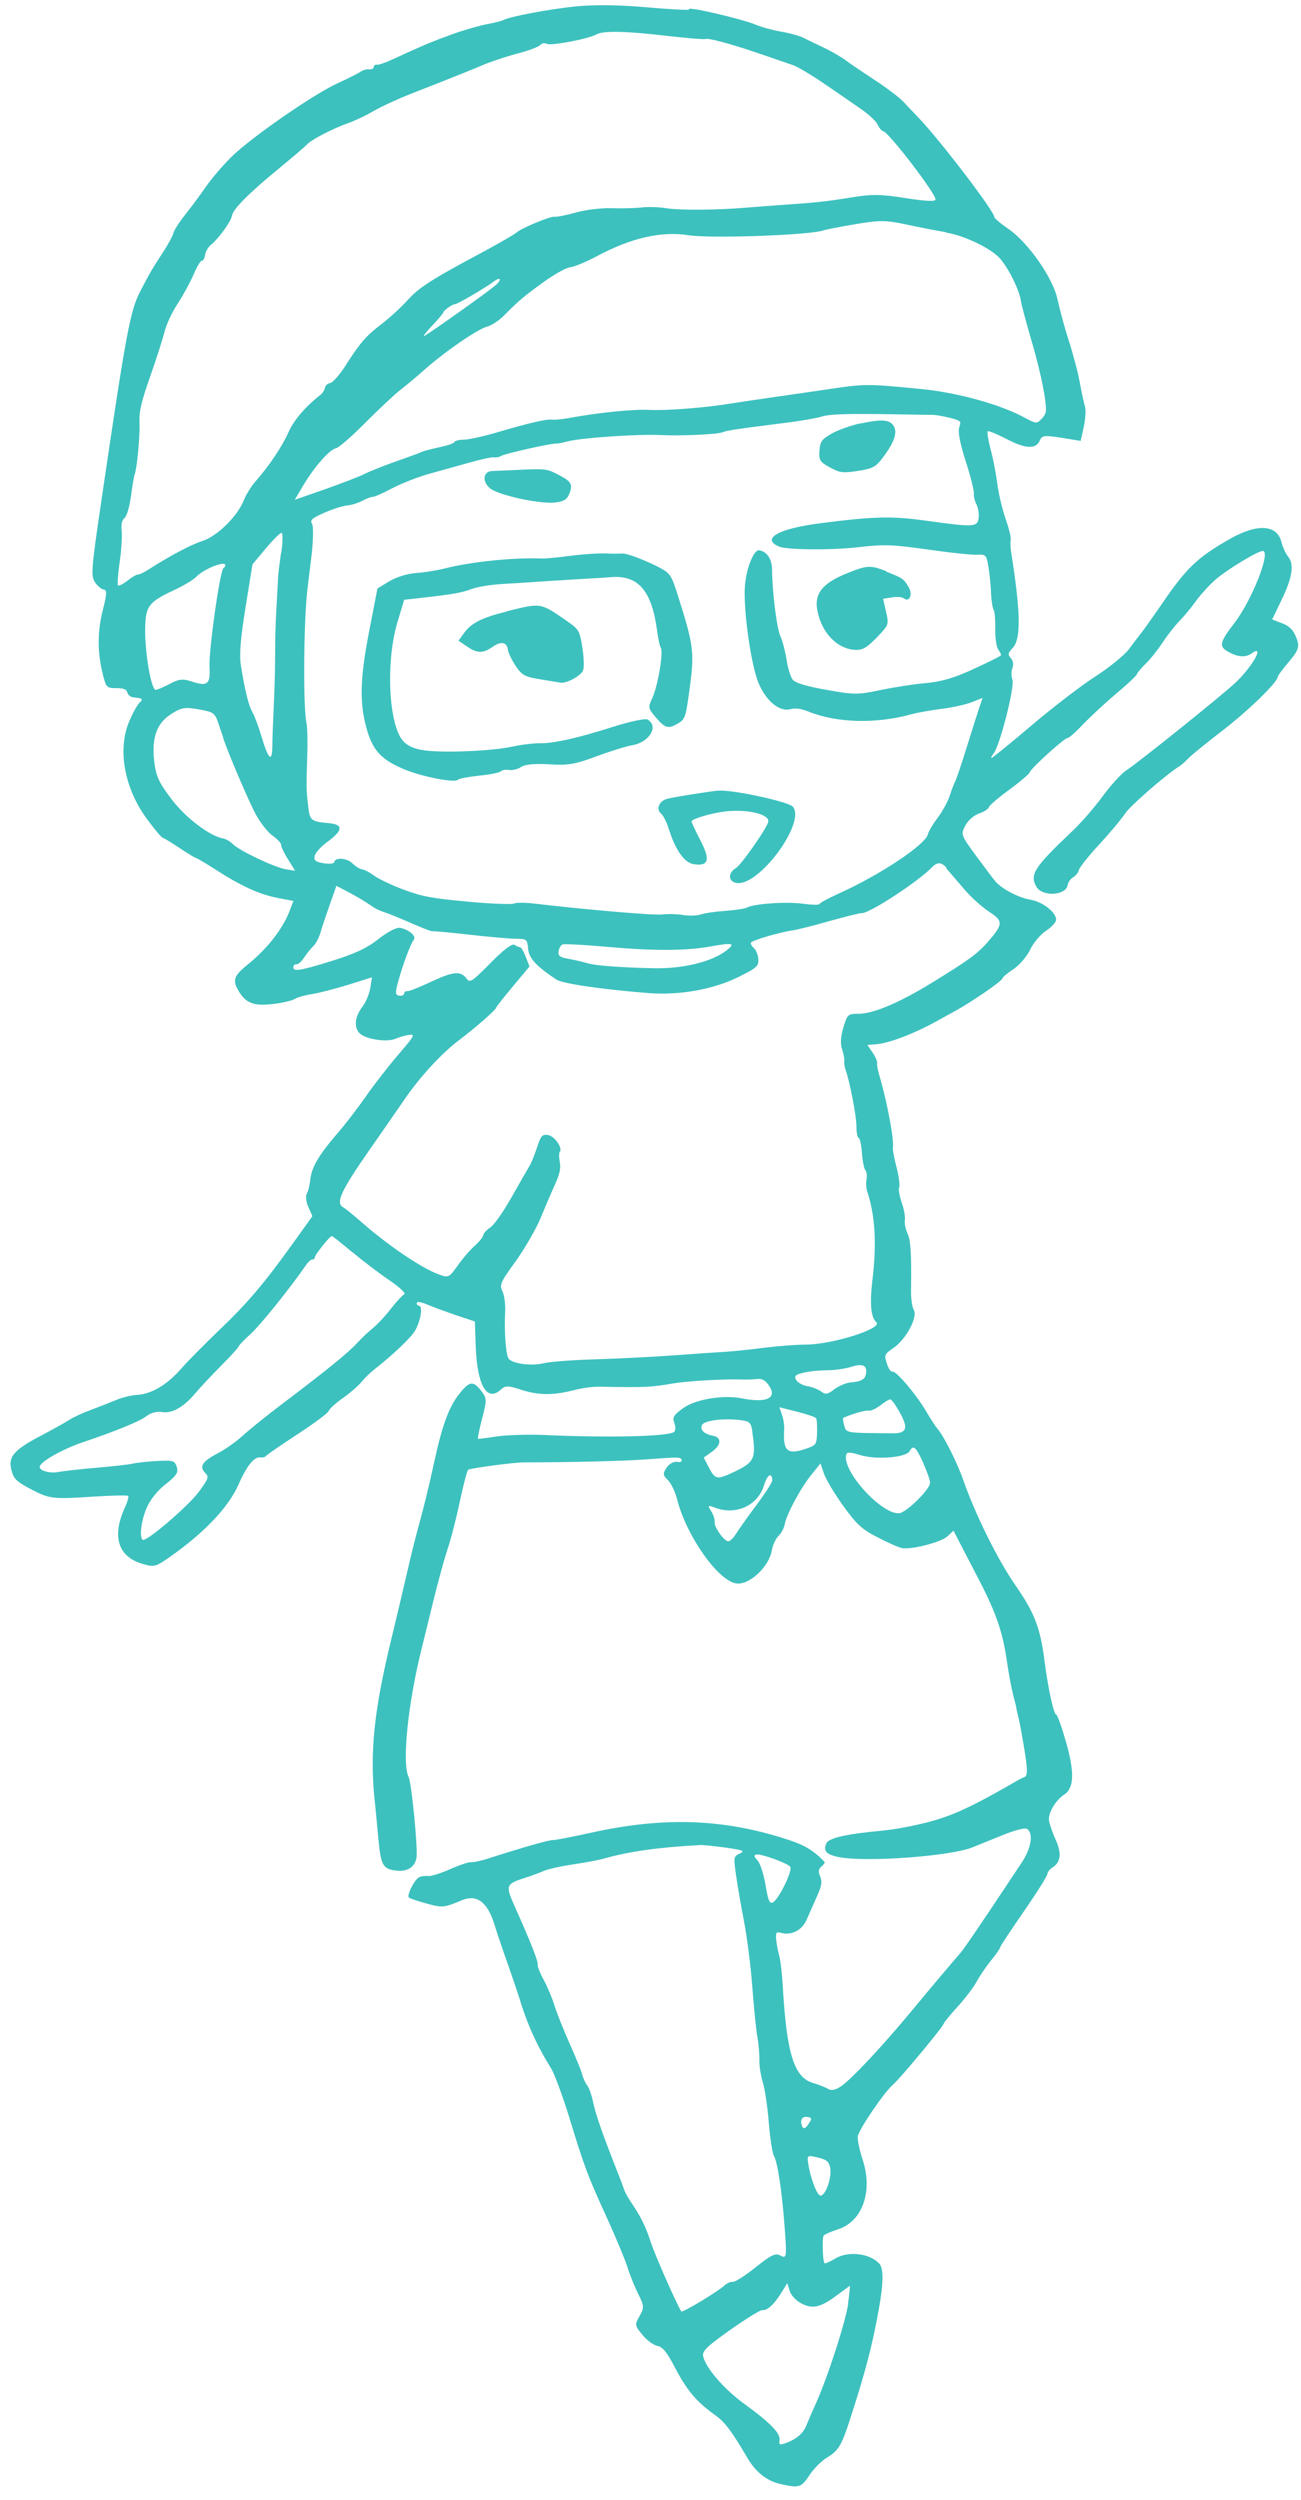 <svg width="76" height="146" viewBox="0 0 76 146" fill="none" xmlns="http://www.w3.org/2000/svg">
<g style="mix-blend-mode:multiply">
<path d="M40.25 0.56C40.2 0.6 39.05 0.54 37.7 0.42C36.09 0.28 34.66 0.27 33.58 0.38C32 0.55 29.81 0.96 29.41 1.17C29.31 1.22 28.86 1.34 28.41 1.42C27.96 1.51 27.07 1.76 26.42 2C25.31 2.4 24.7 2.65 22.95 3.46C22.52 3.66 22.11 3.8 22.02 3.78C21.92 3.76 21.84 3.82 21.83 3.92C21.82 4.01 21.69 4.07 21.56 4.05C21.43 4.03 21.2 4.09 21.06 4.19C20.92 4.29 20.32 4.59 19.73 4.86C18.28 5.52 14.6 8.08 13.48 9.2C12.98 9.7 12.3 10.5 11.99 10.96C11.67 11.42 11.14 12.14 10.8 12.56C10.46 12.99 10.17 13.45 10.13 13.61C10.1 13.76 9.84 14.24 9.58 14.64C8.88 15.72 8.77 15.9 8.19 17.02C7.61 18.13 7.36 19.47 5.98 28.85C5.33 33.24 5.3 33.62 5.54 33.99C5.69 34.22 5.91 34.41 6.05 34.43C6.26 34.46 6.25 34.67 6.01 35.61C5.69 36.87 5.68 38.11 6.01 39.4C6.2 40.15 6.23 40.19 6.79 40.19C7.22 40.19 7.39 40.26 7.44 40.45C7.47 40.59 7.64 40.72 7.79 40.73C8.3 40.77 8.39 40.83 8.17 41.02C8.05 41.12 7.78 41.59 7.57 42.08C6.84 43.74 7.25 46.04 8.61 47.87C9.03 48.44 9.43 48.91 9.49 48.92C9.55 48.93 10 49.2 10.46 49.51C10.93 49.82 11.37 50.09 11.43 50.1C11.49 50.11 12.02 50.42 12.58 50.78C14.08 51.75 15.14 52.23 16.2 52.44L17.14 52.62L16.95 53.12C16.54 54.23 15.63 55.4 14.45 56.35C13.68 56.97 13.58 57.24 13.9 57.81C14.34 58.59 14.8 58.77 15.94 58.64C16.48 58.58 17.07 58.44 17.23 58.34C17.39 58.24 17.83 58.12 18.22 58.06C18.61 58 19.55 57.76 20.33 57.52L21.73 57.08L21.63 57.71C21.57 58.06 21.37 58.54 21.17 58.8C20.73 59.37 20.66 59.99 21 60.34C21.33 60.69 22.58 60.89 23.1 60.67C23.33 60.57 23.68 60.47 23.91 60.44C24.27 60.39 24.2 60.51 23.29 61.57C22.73 62.22 21.88 63.31 21.41 63.98C20.95 64.65 20.19 65.64 19.74 66.16C18.62 67.46 18.21 68.16 18.13 68.88C18.09 69.22 18 69.59 17.92 69.72C17.84 69.85 17.88 70.2 18.01 70.49L18.25 71.03L17.13 72.59C15.44 74.95 14.42 76.15 12.81 77.68C12.01 78.45 11 79.46 10.6 79.92C9.75 80.89 8.85 81.42 8 81.47C7.67 81.49 7.12 81.62 6.75 81.78C6.39 81.93 5.73 82.19 5.27 82.36C4.81 82.53 4.27 82.78 4.06 82.92C3.85 83.06 3.13 83.46 2.45 83.82C0.82 84.67 0.47 85.07 0.66 85.83C0.8 86.4 0.96 86.55 2.09 87.12C2.91 87.53 3.24 87.56 5.45 87.41C6.53 87.34 7.45 87.32 7.49 87.37C7.53 87.42 7.44 87.74 7.28 88.08C6.53 89.73 6.9 90.92 8.3 91.33C9.01 91.54 9.08 91.52 9.91 90.94C11.93 89.53 13.36 88.02 13.94 86.69C14.43 85.58 14.86 85.06 15.23 85.12C15.35 85.14 15.48 85.1 15.53 85.04C15.57 84.98 16.41 84.4 17.39 83.76C18.37 83.12 19.18 82.51 19.2 82.41C19.22 82.31 19.59 81.96 20.02 81.66C20.45 81.36 20.94 80.93 21.11 80.72C21.28 80.51 21.61 80.18 21.87 79.98C22.94 79.14 24.03 78.11 24.25 77.71C24.57 77.16 24.71 76.3 24.49 76.27C24.39 76.25 24.33 76.18 24.35 76.09C24.37 76 24.62 76.05 24.98 76.2C25.31 76.34 26.07 76.62 26.66 76.82L27.74 77.18L27.79 78.65C27.87 80.88 28.44 81.88 29.22 81.19C29.53 80.91 29.65 80.91 30.45 81.17C31.45 81.5 32.34 81.5 33.53 81.19C33.98 81.07 34.64 80.98 35.01 80.99C37.76 81.04 38.03 81.02 39.31 80.8C40.13 80.66 42.3 80.53 43.34 80.57C43.63 80.58 44.02 80.57 44.23 80.54C44.49 80.5 44.7 80.61 44.9 80.9C45.44 81.65 44.8 81.96 43.33 81.67C42.23 81.45 40.59 81.73 39.88 82.26C39.33 82.67 39.27 82.78 39.4 83.13C39.48 83.35 39.46 83.58 39.37 83.64C38.96 83.9 35.53 83.98 31.8 83.81C30.86 83.77 29.62 83.81 29.05 83.89C28.49 83.98 27.97 84.04 27.93 84.04C27.89 84.04 27.99 83.51 28.16 82.86C28.45 81.75 28.45 81.67 28.1 81.22C27.64 80.63 27.42 80.66 26.83 81.41C26.21 82.19 25.82 83.26 25.32 85.59C25.09 86.67 24.73 88.13 24.54 88.81C24.35 89.49 24.02 90.77 23.83 91.63C23.63 92.5 23.18 94.4 22.83 95.86C21.85 99.9 21.6 102.35 21.88 105.09C21.94 105.62 22.03 106.63 22.1 107.35C22.24 108.91 22.36 109.13 23.05 109.24C23.74 109.35 24.23 109.09 24.33 108.5C24.42 107.98 24.04 104.12 23.87 103.78C23.47 103.02 23.83 99.5 24.62 96.33C24.73 95.88 25.05 94.59 25.32 93.48C25.59 92.37 25.97 91 26.16 90.43C26.35 89.87 26.67 88.61 26.87 87.66C27.07 86.71 27.29 85.88 27.35 85.84C27.48 85.75 30 85.41 30.59 85.41C33.26 85.41 36.48 85.33 37.67 85.24C39.71 85.09 39.74 85.09 39.82 85.27C39.86 85.36 39.73 85.41 39.55 85.38C39.35 85.35 39.09 85.49 38.94 85.72C38.71 86.06 38.72 86.16 39.01 86.44C39.2 86.62 39.44 87.12 39.55 87.55C40.08 89.67 41.92 92.3 43 92.48C43.75 92.6 44.93 91.52 45.09 90.54C45.14 90.24 45.32 89.86 45.48 89.7C45.65 89.54 45.8 89.24 45.84 89.03C45.93 88.48 46.76 86.92 47.4 86.13L47.93 85.47L48.13 86.06C48.24 86.39 48.74 87.23 49.26 87.95C50.06 89.06 50.36 89.33 51.31 89.81C51.93 90.13 52.55 90.4 52.71 90.42C53.28 90.51 54.97 90.07 55.33 89.74L55.7 89.4L56 89.98C56.17 90.3 56.72 91.37 57.23 92.35C58.21 94.25 58.59 95.37 58.84 97.15C58.93 97.77 59.08 98.59 59.18 98.97C59.28 99.35 59.37 99.7 59.37 99.75C59.37 99.8 59.44 100.07 59.51 100.38C59.58 100.67 59.74 101.54 59.86 102.3C60.03 103.36 60.03 103.71 59.86 103.78C59.73 103.83 59.4 104 59.12 104.17C56.11 105.9 55.08 106.31 52.65 106.76C52.31 106.82 51.79 106.9 51.51 106.92C49.47 107.11 48.43 107.34 48.28 107.65C48.06 108.1 48.28 108.33 49.04 108.47C50.64 108.77 55.51 108.41 56.79 107.9C57.16 107.75 58 107.41 58.62 107.16C59.24 106.91 59.86 106.74 59.98 106.81C60.39 107.05 60.25 107.94 59.68 108.79C59.38 109.24 58.92 109.93 58.67 110.31C57.39 112.24 56.3 113.84 56.13 114.03C55.27 115.03 54.35 116.12 53.26 117.44C51.56 119.49 49.75 121.43 49.13 121.85C48.8 122.07 48.56 122.12 48.37 122C48.22 121.91 47.82 121.75 47.51 121.66C46.39 121.34 45.96 119.97 45.73 116.06C45.69 115.3 45.59 114.47 45.52 114.22C45.45 113.98 45.37 113.54 45.34 113.28C45.31 112.88 45.35 112.81 45.59 112.88C46.22 113.06 46.85 112.75 47.12 112.12C47.27 111.79 47.54 111.16 47.73 110.74C48.01 110.11 48.04 109.9 47.91 109.59C47.79 109.3 47.81 109.17 47.99 109.01C48.13 108.89 48.2 108.78 48.17 108.75C47.56 108.1 47.02 107.77 46.07 107.46C42.32 106.22 38.8 106.09 34.52 107.04C33.4 107.29 32.39 107.48 32.3 107.47C32.14 107.44 30.49 107.91 28.57 108.53C28.12 108.68 27.63 108.78 27.51 108.76C27.39 108.74 26.83 108.93 26.29 109.17C25.75 109.41 25.17 109.59 25.02 109.57C24.87 109.55 24.63 109.57 24.5 109.63C24.22 109.75 23.74 110.71 23.89 110.83C23.95 110.88 24.42 111.04 24.94 111.18C25.84 111.43 25.94 111.42 26.99 110.98C27.837 110.627 28.46 111.077 28.86 112.33C29.05 112.94 29.4 113.98 29.66 114.7C29.91 115.41 30.2 116.26 30.31 116.61C30.78 118.18 31.34 119.43 32.18 120.78C32.38 121.1 32.86 122.39 33.24 123.62C34.16 126.63 34.32 127.05 35.44 129.5C35.97 130.67 36.52 131.98 36.66 132.43C36.8 132.88 37.08 133.58 37.29 133.99C37.63 134.68 37.64 134.78 37.36 135.27C37.07 135.77 37.08 135.82 37.53 136.37C37.79 136.69 38.18 136.97 38.4 137.01C38.69 137.06 38.96 137.38 39.36 138.15C40.12 139.61 40.64 140.24 41.81 141.08C42.35 141.47 42.75 142 43.64 143.52C44.14 144.38 44.77 144.88 45.56 145.07C46.67 145.33 46.81 145.29 47.28 144.57C47.52 144.2 47.99 143.73 48.3 143.54C48.98 143.13 49.16 142.84 49.65 141.32C50.53 138.6 50.94 137.08 51.33 134.91C51.61 133.383 51.623 132.483 51.37 132.21C50.81 131.6 49.55 131.45 48.79 131.91C48.47 132.1 48.18 132.23 48.16 132.18C48.05 131.99 48.02 130.66 48.12 130.56C48.19 130.49 48.58 130.32 48.96 130.2C50.38 129.74 51 127.99 50.4 126.16C50.21 125.58 50.08 124.96 50.11 124.77C50.17 124.37 51.66 122.18 52.16 121.76C52.57 121.41 55.1 118.37 55.13 118.19C55.14 118.12 55.51 117.67 55.96 117.18C56.41 116.68 56.89 116.04 57.05 115.74C57.21 115.44 57.58 114.89 57.87 114.53C58.17 114.16 58.42 113.81 58.43 113.73C58.44 113.65 59.06 112.72 59.8 111.65C60.54 110.58 61.16 109.6 61.18 109.46C61.2 109.32 61.34 109.15 61.49 109.06C61.96 108.78 62.03 108.23 61.67 107.45C61.48 107.04 61.31 106.53 61.28 106.32C61.22 105.89 61.66 105.15 62.17 104.81C62.75 104.43 62.78 103.51 62.27 101.73C62.02 100.86 61.77 100.15 61.7 100.14C61.55 100.12 61.22 98.58 61.02 97.02C60.77 95.07 60.44 94.21 59.34 92.62C58.28 91.1 56.97 88.45 56.26 86.41C55.91 85.41 55.14 83.88 54.76 83.44C54.66 83.33 54.37 82.88 54.11 82.44C53.49 81.39 52.32 80.03 52.13 80.11C52.05 80.14 51.9 79.94 51.81 79.64C51.64 79.13 51.66 79.1 52.2 78.72C52.94 78.21 53.63 76.91 53.38 76.5C53.28 76.34 53.21 75.82 53.22 75.32C53.25 73.23 53.2 72.41 53.01 72.03C52.9 71.81 52.83 71.46 52.86 71.27C52.89 71.08 52.81 70.61 52.67 70.22C52.54 69.84 52.47 69.44 52.53 69.34C52.58 69.24 52.51 68.72 52.38 68.2C52.24 67.68 52.14 67.15 52.16 67.04C52.24 66.55 51.81 64.3 51.36 62.78C51.28 62.51 51.22 62.19 51.24 62.09C51.26 61.99 51.13 61.7 50.97 61.47L50.67 61.03L51.18 60.99C51.98 60.92 53.43 60.36 54.83 59.58C54.93 59.52 55.36 59.29 55.77 59.06C56.75 58.53 58.55 57.29 58.57 57.13C58.58 57.06 58.87 56.82 59.22 56.59C59.56 56.36 60 55.85 60.18 55.46C60.36 55.08 60.77 54.59 61.08 54.38C61.39 54.18 61.67 53.89 61.69 53.75C61.76 53.34 60.92 52.66 60.2 52.55C59.53 52.44 58.54 51.93 58.15 51.48C58.04 51.35 57.54 50.69 57.03 50C56.13 48.77 56.12 48.74 56.39 48.22C56.56 47.9 56.89 47.62 57.2 47.51C57.49 47.41 57.74 47.25 57.76 47.15C57.78 47.05 58.32 46.59 58.96 46.12C59.6 45.65 60.14 45.19 60.16 45.1C60.19 44.9 62.21 43.07 62.37 43.1C62.44 43.11 62.85 42.75 63.29 42.28C63.74 41.82 64.6 41.02 65.24 40.48C65.88 39.95 66.39 39.46 66.41 39.38C66.43 39.3 66.65 39.04 66.92 38.77C67.19 38.51 67.63 37.96 67.92 37.52C68.21 37.08 68.63 36.55 68.87 36.3C69.12 36.05 69.54 35.55 69.82 35.16C70.1 34.77 70.6 34.22 70.94 33.91C71.58 33.32 73.53 32.14 73.78 32.18C74.24 32.25 73.13 35.05 72.13 36.36C71.25 37.51 71.19 37.74 71.72 38.05C72.29 38.38 72.75 38.42 73.1 38.17C73.93 37.57 73.17 38.94 72.15 39.89C71.35 40.64 66.51 44.53 65.77 45.01C65.49 45.2 64.87 45.88 64.41 46.51C63.95 47.14 63.13 48.09 62.59 48.59C60.42 50.65 60.15 51.07 60.53 51.77C60.86 52.39 62.27 52.32 62.37 51.69C62.4 51.52 62.54 51.32 62.7 51.23C62.85 51.14 63 50.95 63.02 50.82C63.04 50.69 63.59 49.99 64.23 49.3C64.87 48.61 65.54 47.8 65.72 47.52C65.99 47.09 68.1 45.25 68.9 44.75C69.03 44.67 69.25 44.47 69.42 44.29C69.58 44.12 70.45 43.41 71.36 42.71C72.9 41.53 74.59 39.89 74.64 39.54C74.65 39.46 74.89 39.13 75.16 38.81C75.89 37.96 75.95 37.78 75.7 37.18C75.54 36.78 75.3 36.55 74.89 36.4C74.56 36.28 74.31 36.18 74.32 36.17C74.33 36.16 74.55 35.68 74.83 35.11C75.48 33.79 75.62 32.98 75.26 32.53C75.11 32.34 74.93 31.96 74.86 31.67C74.61 30.63 73.45 30.56 71.82 31.49C69.95 32.56 69.31 33.17 67.92 35.2C67.42 35.93 66.88 36.69 66.72 36.9C66.55 37.11 66.21 37.56 65.95 37.91C65.69 38.26 64.83 38.96 64.03 39.48C63.23 39.99 61.53 41.29 60.28 42.35C59.03 43.41 57.96 44.28 57.92 44.27C57.88 44.26 57.94 44.14 58.06 43.98C58.42 43.5 59.29 40.1 59.14 39.7C59.07 39.5 59.07 39.19 59.14 39.02C59.22 38.84 59.18 38.59 59.06 38.45C58.86 38.21 58.87 38.16 59.17 37.83C59.65 37.3 59.62 35.75 59.08 32.33C59.03 32.03 59.01 31.67 59.04 31.52C59.07 31.37 58.92 30.8 58.73 30.26C58.54 29.7 58.33 28.81 58.26 28.25C58.19 27.69 58.02 26.8 57.87 26.25C57.73 25.71 57.65 25.23 57.7 25.19C57.75 25.15 58.24 25.35 58.8 25.64C59.91 26.22 60.52 26.25 60.74 25.73C60.87 25.43 61 25.41 62.01 25.57L63.13 25.75L63.31 24.93C63.41 24.48 63.44 23.94 63.38 23.74C63.32 23.53 63.18 22.92 63.08 22.35C62.98 21.79 62.69 20.68 62.43 19.88C62.17 19.08 61.89 18.01 61.78 17.5C61.53 16.26 60.07 14.17 58.91 13.37C58.44 13.05 58.07 12.73 58.08 12.67C58.12 12.39 54.95 8.23 53.69 6.91C53.4 6.6 52.98 6.17 52.76 5.93C52.54 5.7 51.82 5.15 51.15 4.71C50.48 4.27 49.69 3.74 49.4 3.52C49.1 3.3 48.54 2.98 48.14 2.79C47.74 2.6 47.21 2.35 46.96 2.22C46.71 2.09 46.11 1.93 45.64 1.85C45.17 1.77 44.49 1.59 44.14 1.44C43.37 1.12 40.38 0.41 40.24 0.52L40.25 0.56ZM43.34 2.79C43.66 2.89 44.35 3.13 44.89 3.31C45.43 3.5 46.08 3.72 46.34 3.81C46.6 3.9 47.42 4.39 48.15 4.89C48.88 5.39 49.86 6.06 50.3 6.37C50.75 6.68 51.19 7.09 51.27 7.28C51.35 7.46 51.5 7.65 51.59 7.66C51.92 7.72 54.7 11.35 54.65 11.66C54.63 11.78 54.06 11.75 52.9 11.57C51.46 11.34 50.94 11.33 49.68 11.54C48.28 11.77 47.6 11.84 45.39 11.99C44.92 12.02 44.08 12.09 43.56 12.13C41.94 12.27 39.7 12.29 38.91 12.16C38.49 12.09 37.84 12.07 37.45 12.12C37.06 12.16 36.29 12.18 35.72 12.16C35.15 12.14 34.22 12.25 33.65 12.41C33.07 12.57 32.51 12.68 32.39 12.66C32.14 12.62 30.45 13.33 30.16 13.59C30.04 13.7 29.2 14.18 28.26 14.69C25.17 16.34 24.46 16.8 23.78 17.56C23.4 17.98 22.73 18.59 22.26 18.95C21.36 19.64 21.04 20.01 20.14 21.42C19.83 21.9 19.44 22.34 19.29 22.37C19.13 22.4 19 22.52 18.98 22.66C18.96 22.78 18.83 22.98 18.71 23.07C17.85 23.74 17.17 24.53 16.86 25.23C16.48 26.08 15.72 27.22 14.92 28.12C14.67 28.41 14.36 28.91 14.24 29.22C13.88 30.14 12.7 31.31 11.84 31.59C11.13 31.82 9.93 32.46 8.68 33.26C8.41 33.43 8.14 33.56 8.07 33.55C8 33.54 7.73 33.69 7.45 33.91C7.17 34.13 6.93 34.24 6.89 34.18C6.85 34.12 6.89 33.51 6.99 32.84C7.09 32.17 7.14 31.34 7.11 31.03C7.07 30.63 7.11 30.39 7.28 30.25C7.41 30.13 7.57 29.59 7.65 28.98C7.73 28.39 7.82 27.85 7.85 27.76C8 27.4 8.18 25.52 8.15 24.71C8.12 24.02 8.25 23.47 8.78 21.97C9.14 20.94 9.52 19.76 9.62 19.35C9.72 18.94 10.06 18.22 10.37 17.75C10.68 17.28 11.1 16.51 11.3 16.05C11.5 15.58 11.72 15.21 11.79 15.23C11.86 15.25 11.95 15.09 11.98 14.89C12.01 14.69 12.16 14.43 12.32 14.3C12.78 13.93 13.5 12.93 13.55 12.6C13.61 12.21 14.54 11.28 16.33 9.81C17.12 9.16 17.85 8.54 17.94 8.43C18.17 8.17 19.42 7.52 20.26 7.22C20.61 7.1 21.16 6.85 21.47 6.68C22.24 6.25 22.35 6.2 22.97 5.92C23.61 5.63 23.64 5.62 25.68 4.82C26.52 4.49 27.62 4.05 28.13 3.83C28.64 3.61 29.57 3.3 30.22 3.13C30.87 2.96 31.46 2.74 31.56 2.63C31.66 2.52 31.82 2.49 31.95 2.56C32.18 2.69 34.39 2.27 34.84 2.01C35.23 1.79 36.52 1.81 38.91 2.09C40.13 2.23 41.15 2.31 41.2 2.28C41.3 2.21 42.24 2.44 43.35 2.8L43.34 2.79ZM55.29 13.59C56.28 13.74 57.82 14.47 58.36 15.04C58.88 15.58 59.55 16.93 59.64 17.59C59.67 17.81 59.96 18.88 60.28 19.98C60.81 21.79 61.17 23.58 61.09 24.07C61.07 24.18 60.95 24.37 60.8 24.51C60.56 24.75 60.5 24.74 59.85 24.39C58.46 23.63 55.97 22.94 53.9 22.73C50.78 22.42 50.52 22.42 48.74 22.68C47.82 22.82 46.27 23.04 45.3 23.18C44.33 23.32 43.18 23.49 42.74 23.56C41.25 23.81 38.98 23.99 37.95 23.94C37 23.89 34.93 24.1 33.21 24.42C32.82 24.49 32.38 24.53 32.23 24.51C31.93 24.46 30.8 24.73 28.94 25.28C28.22 25.49 27.4 25.67 27.1 25.68C26.81 25.68 26.55 25.75 26.54 25.82C26.53 25.89 26.14 26.02 25.67 26.12C25.21 26.22 24.74 26.34 24.64 26.39C24.54 26.45 23.89 26.68 23.18 26.93C22.47 27.18 21.66 27.5 21.34 27.66C21.03 27.82 19.98 28.22 19 28.57L17.22 29.19L17.71 28.36C18.35 27.28 19.25 26.25 19.63 26.18C19.79 26.15 20.56 25.48 21.35 24.68C22.15 23.88 23.04 23.05 23.34 22.81C23.64 22.58 24.31 22.03 24.8 21.59C26.02 20.51 27.92 19.21 28.47 19.07C28.71 19.01 29.15 18.72 29.43 18.44C30.3 17.56 30.61 17.3 31.76 16.47C32.38 16.02 33.08 15.63 33.31 15.61C33.54 15.59 34.28 15.28 34.93 14.93C36.91 13.88 38.66 13.49 40.23 13.74C41.49 13.94 47.25 13.74 48.09 13.46C48.26 13.4 49.11 13.24 49.99 13.09C51.42 12.85 51.73 12.85 53.08 13.14C53.91 13.32 54.88 13.5 55.25 13.56L55.29 13.59ZM28.89 16.71C28.41 17.11 25.29 19.33 24.81 19.61C24.66 19.7 24.84 19.45 25.21 19.06C25.58 18.67 25.88 18.31 25.89 18.26C25.91 18.13 26.44 17.75 26.57 17.77C26.68 17.79 28.39 16.79 28.82 16.46C29.28 16.11 29.34 16.34 28.89 16.71ZM56.04 24.96C55.94 25.18 56.08 25.9 56.41 26.93C56.7 27.82 56.91 28.68 56.89 28.82C56.87 28.96 56.93 29.25 57.04 29.45C57.14 29.65 57.2 30.02 57.17 30.25C57.09 30.79 56.92 30.8 54.09 30.41C52.09 30.13 51.01 30.16 47.92 30.56C45.48 30.87 44.44 31.46 45.5 31.92C45.96 32.12 48.6 32.14 50.14 31.96C51.69 31.78 52.11 31.8 54.38 32.12C55.59 32.29 56.8 32.42 57.09 32.4C57.58 32.37 57.62 32.42 57.73 33.04C57.8 33.41 57.87 34.09 57.89 34.57C57.91 35.06 57.98 35.52 58.05 35.63C58.11 35.73 58.15 36.23 58.14 36.73C58.13 37.23 58.2 37.76 58.3 37.91C58.41 38.07 58.48 38.21 58.48 38.26C58.48 38.31 57.75 38.67 56.9 39.06C55.77 39.59 54.97 39.82 54.05 39.9C53.34 39.96 52.16 40.15 51.39 40.31C50.14 40.58 49.85 40.58 48.28 40.29C47.14 40.09 46.47 39.89 46.32 39.71C46.19 39.56 46.02 39.03 45.95 38.53C45.87 38.04 45.71 37.41 45.59 37.16C45.38 36.72 45.11 34.57 45.1 33.26C45.1 32.66 44.8 32.21 44.35 32.14C44.02 32.09 43.57 33.26 43.51 34.31C43.43 35.73 43.88 38.86 44.31 39.89C44.75 40.94 45.53 41.59 46.17 41.42C46.46 41.34 46.81 41.39 47.23 41.56C48.89 42.23 51.19 42.29 53.26 41.71C53.59 41.62 54.39 41.48 55 41.4C55.61 41.33 56.42 41.15 56.77 41.01L57.4 40.76L57.22 41.29C57.12 41.58 56.79 42.62 56.48 43.62C56.17 44.62 55.86 45.53 55.79 45.66C55.72 45.79 55.58 46.16 55.48 46.47C55.38 46.79 55.07 47.37 54.77 47.77C54.47 48.17 54.23 48.59 54.21 48.71C54.11 49.3 51.44 51.09 48.95 52.21C48.37 52.47 47.88 52.74 47.87 52.8C47.86 52.86 47.41 52.85 46.89 52.78C45.95 52.65 44.02 52.78 43.62 53.01C43.51 53.07 42.94 53.16 42.37 53.2C41.8 53.24 41.15 53.33 40.93 53.41C40.71 53.48 40.25 53.5 39.9 53.44C39.55 53.38 39 53.37 38.68 53.41C38.18 53.47 34.15 53.12 31.18 52.77C30.67 52.71 30.15 52.71 30.03 52.77C29.91 52.83 28.68 52.79 27.33 52.66C25.24 52.47 24.65 52.36 23.58 51.96C22.88 51.7 22.11 51.33 21.87 51.15C21.62 50.97 21.32 50.8 21.17 50.78C21.02 50.76 20.76 50.59 20.58 50.42C20.25 50.1 19.57 50.06 19.52 50.36C19.51 50.44 19.23 50.47 18.91 50.42C18.44 50.34 18.33 50.26 18.38 50C18.41 49.82 18.74 49.45 19.11 49.18C20.03 48.51 20.07 48.16 19.24 48.08C18.15 47.98 18.1 47.93 18 47.06C17.89 46.11 17.89 46.06 17.95 44.07C17.98 43.27 17.95 42.45 17.91 42.26C17.71 41.45 17.73 36.65 17.94 34.6C17.95 34.46 18.06 33.57 18.18 32.61C18.3 31.63 18.32 30.75 18.23 30.6C18.09 30.38 18.23 30.26 18.96 29.94C19.46 29.72 20.05 29.54 20.29 29.52C20.53 29.5 20.92 29.38 21.18 29.24C21.43 29.11 21.7 29.01 21.78 29.02C21.86 29.03 22.36 28.81 22.91 28.52C23.46 28.23 24.45 27.84 25.15 27.65C25.85 27.46 26.9 27.16 27.52 26.99C28.13 26.82 28.73 26.69 28.86 26.71C28.99 26.73 29.17 26.7 29.27 26.63C29.46 26.5 32.23 25.88 32.47 25.91C32.54 25.92 32.86 25.86 33.16 25.78C33.94 25.57 37.33 25.34 38.59 25.41C39.78 25.47 41.96 25.37 42.23 25.24C42.42 25.15 43.05 25.05 45.93 24.69C46.81 24.58 47.71 24.42 47.97 24.34C48.44 24.18 49.5 24.15 52.47 24.2C53.47 24.22 54.38 24.23 54.51 24.23C54.64 24.23 55.07 24.3 55.47 24.4C56.12 24.56 56.17 24.61 56.04 24.92V24.96ZM16.42 32.27C16.33 32.89 16.25 33.56 16.24 33.75C16.24 33.94 16.2 34.62 16.16 35.29C16.08 36.72 16.08 36.98 16.07 38.55C16.07 39.22 16.03 40.44 15.99 41.29C15.95 42.14 15.91 43.16 15.91 43.58C15.9 44.56 15.68 44.37 15.28 43.03C15.11 42.45 14.87 41.81 14.75 41.6C14.52 41.2 14.32 40.39 14.08 38.91C13.97 38.25 14.04 37.39 14.34 35.49L14.75 32.96L15.53 32.03C15.96 31.51 16.37 31.11 16.45 31.12C16.53 31.13 16.52 31.66 16.43 32.28L16.42 32.27ZM13.05 33.18C12.83 33.43 12.18 38.07 12.24 38.97C12.3 39.96 12.12 40.11 11.19 39.8C10.68 39.63 10.45 39.66 9.94 39.93C9.6 40.11 9.21 40.28 9.1 40.29C8.84 40.31 8.46 38.15 8.48 36.73C8.5 35.4 8.67 35.17 10.14 34.48C10.7 34.22 11.29 33.87 11.44 33.71C12.02 33.11 13.56 32.61 13.07 33.18H13.05ZM12.75 42.23C12.87 42.58 13.01 42.98 13.05 43.13C13.29 43.91 14.54 46.82 14.95 47.58C15.22 48.07 15.66 48.63 15.94 48.82C16.22 49.02 16.43 49.25 16.42 49.34C16.41 49.43 16.58 49.8 16.82 50.18L17.24 50.86L16.7 50.77C16.06 50.67 14.01 49.7 13.6 49.3C13.44 49.14 13.2 49 13.07 48.98C12.28 48.85 10.87 47.79 10.03 46.69C9.28 45.7 9.12 45.35 9.01 44.49C8.85 43.09 9.15 42.23 10.02 41.69C10.6 41.32 10.81 41.29 11.61 41.43C12.48 41.59 12.54 41.63 12.75 42.22V42.23ZM55.3 50.74C55.48 50.95 55.95 51.5 56.34 51.95C56.73 52.41 57.38 52.99 57.78 53.25C58.62 53.79 58.61 53.97 57.7 55.02C57.08 55.72 56.57 56.09 54.4 57.42C52.49 58.59 51 59.21 50.15 59.21C49.54 59.21 49.5 59.24 49.27 60C49.11 60.54 49.08 60.94 49.19 61.28C49.28 61.55 49.34 61.86 49.32 61.98C49.3 62.1 49.34 62.34 49.4 62.5C49.64 63.16 50.03 65.17 50.03 65.79C50.03 66.15 50.09 66.45 50.16 66.46C50.23 66.47 50.32 66.86 50.35 67.35C50.39 67.84 50.48 68.27 50.55 68.34C50.62 68.4 50.66 68.65 50.62 68.87C50.58 69.09 50.6 69.43 50.66 69.59C51.12 70.97 51.22 72.62 50.97 74.7C50.8 76.14 50.87 76.94 51.19 77.22C51.6 77.58 48.69 78.51 47.11 78.53C46.47 78.53 45.33 78.63 44.59 78.72C43.85 78.82 42.85 78.92 42.38 78.95C41.9 78.98 40.54 79.07 39.33 79.16C38.13 79.25 36.09 79.35 34.77 79.39C33.45 79.43 32.11 79.53 31.76 79.62C31.01 79.8 29.88 79.64 29.7 79.33C29.54 79.05 29.45 77.67 29.51 76.61C29.53 76.2 29.47 75.68 29.36 75.44C29.17 75.03 29.21 74.93 30.14 73.64C30.68 72.88 31.32 71.77 31.58 71.14C31.84 70.51 32.21 69.64 32.42 69.18C32.7 68.57 32.77 68.23 32.7 67.87C32.65 67.6 32.65 67.34 32.7 67.28C32.89 67.06 32.4 66.35 32.01 66.29C31.68 66.24 31.59 66.33 31.38 66.99C31.24 67.42 31.05 67.9 30.94 68.08C30.83 68.26 30.35 69.1 29.88 69.93C29.41 70.77 28.85 71.56 28.64 71.69C28.43 71.83 28.25 72.02 28.23 72.14C28.21 72.26 27.99 72.53 27.73 72.76C27.47 72.99 27.02 73.51 26.74 73.91C26.23 74.62 26.2 74.64 25.63 74.43C24.63 74.07 22.65 72.73 21.05 71.32C20.63 70.95 20.18 70.59 20.03 70.5C19.6 70.25 19.93 69.53 21.57 67.18C22.37 66.03 23.34 64.64 23.72 64.08C24.58 62.84 25.86 61.46 26.83 60.74C27.68 60.1 28.96 58.99 28.98 58.86C28.98 58.81 29.43 58.25 29.96 57.61L30.93 56.45L30.72 55.9C30.6 55.59 30.46 55.34 30.39 55.33C30.32 55.32 30.18 55.26 30.05 55.18C29.91 55.1 29.41 55.47 28.65 56.25C27.59 57.32 27.45 57.42 27.26 57.16C26.91 56.69 26.49 56.73 25.18 57.34C24.51 57.66 23.89 57.9 23.8 57.89C23.7 57.87 23.62 57.93 23.61 58.03C23.59 58.12 23.47 58.18 23.31 58.15C23.09 58.11 23.08 57.98 23.26 57.33C23.55 56.28 23.99 55.11 24.17 54.89C24.35 54.68 23.88 54.28 23.36 54.19C23.15 54.16 22.65 54.42 22.1 54.85C21.43 55.38 20.72 55.71 19.36 56.13C17.49 56.71 17.09 56.77 17.14 56.46C17.16 56.36 17.23 56.3 17.33 56.32C17.42 56.33 17.62 56.15 17.77 55.92C17.92 55.69 18.16 55.39 18.3 55.26C18.44 55.14 18.63 54.78 18.72 54.47C18.81 54.15 19.06 53.42 19.27 52.82L19.65 51.74L20.16 52C20.83 52.35 21.38 52.68 21.73 52.93C21.89 53.05 22.22 53.21 22.45 53.28C22.69 53.35 23.39 53.64 24.03 53.92C24.67 54.2 25.22 54.41 25.25 54.39C25.28 54.37 26.27 54.46 27.42 54.59C28.57 54.72 29.81 54.83 30.16 54.83C30.76 54.83 30.8 54.86 30.85 55.41C30.9 55.96 31.3 56.41 32.5 57.21C32.85 57.45 35.2 57.79 37.88 58C39.7 58.14 41.68 57.79 43.16 57.05C44.21 56.53 44.33 56.42 44.3 56.01C44.28 55.77 44.16 55.48 44.05 55.38C43.93 55.28 43.85 55.15 43.86 55.07C43.88 54.93 45.56 54.44 46.35 54.33C46.57 54.3 47.53 54.06 48.47 53.79C49.41 53.53 50.25 53.32 50.33 53.33C50.73 53.39 53.65 51.49 54.49 50.61C54.75 50.343 55.01 50.36 55.27 50.66L55.3 50.74ZM42.4 55.54C41.54 56.18 39.9 56.58 38.24 56.55C36.34 56.51 34.77 56.4 34.33 56.26C34.05 56.18 33.56 56.06 33.21 56C32.71 55.91 32.59 55.83 32.63 55.56C32.66 55.38 32.76 55.2 32.86 55.16C32.96 55.12 34.12 55.18 35.46 55.3C38.16 55.54 40.05 55.54 41.49 55.28C42.84 55.04 43 55.08 42.4 55.54ZM20.57 73.12C21.18 73.63 22.14 74.36 22.74 74.77C23.33 75.17 23.73 75.54 23.62 75.59C23.51 75.64 23.16 76.02 22.83 76.44C22.5 76.87 22.04 77.36 21.79 77.56C21.55 77.75 21.12 78.16 20.86 78.44C20.33 79.02 19.08 80.03 16.53 81.96C15.59 82.67 14.55 83.51 14.18 83.85C13.81 84.19 13.15 84.66 12.68 84.9C11.8 85.37 11.62 85.65 12 86.04C12.21 86.26 12.18 86.36 11.63 87.11C11.01 87.96 8.52 90.09 8.33 89.93C8.13 89.75 8.25 88.78 8.58 88.04C8.78 87.59 9.2 87.06 9.62 86.73C10.38 86.13 10.46 85.98 10.28 85.55C10.18 85.31 10.02 85.28 9.15 85.33C8.59 85.36 7.97 85.43 7.77 85.48C7.57 85.53 6.63 85.64 5.67 85.72C4.71 85.8 3.69 85.92 3.41 85.97C2.91 86.07 2.28 85.89 2.32 85.66C2.38 85.35 3.66 84.63 4.88 84.22C6.77 83.58 8.17 83.01 8.54 82.72C8.79 82.52 9.16 82.42 9.46 82.47C10.06 82.57 10.74 82.18 11.45 81.33C11.73 80.99 12.4 80.29 12.94 79.74C13.49 79.19 13.93 78.7 13.94 78.64C13.95 78.58 14.25 78.26 14.63 77.92C15.2 77.41 16.99 75.18 17.88 73.88C18.01 73.69 18.17 73.55 18.24 73.56C18.32 73.57 18.38 73.52 18.39 73.43C18.42 73.25 19.28 72.18 19.38 72.19C19.43 72.19 19.95 72.61 20.56 73.12H20.57ZM50.6 80.04C50.61 80.52 50.41 80.68 49.69 80.74C49.43 80.76 48.99 80.95 48.74 81.14C48.35 81.44 48.23 81.46 47.97 81.27C47.8 81.15 47.44 81 47.17 80.96C46.9 80.92 46.6 80.75 46.51 80.6C46.38 80.36 46.45 80.29 46.95 80.17C47.28 80.09 47.89 80.03 48.32 80.03C48.75 80.03 49.38 79.94 49.73 79.83C50.297 79.643 50.587 79.717 50.6 80.05V80.04ZM52.57 82.51C53.07 83.4 52.97 83.72 52.17 83.71C49.37 83.69 49.44 83.71 49.31 83.24C49.25 83.01 49.23 82.81 49.27 82.8C49.99 82.51 50.55 82.36 50.75 82.39C50.88 82.41 51.18 82.27 51.44 82.07C51.69 81.87 51.95 81.72 52.02 81.73C52.09 81.74 52.34 82.09 52.57 82.51ZM47.67 82.83C47.72 82.89 47.74 83.28 47.73 83.67C47.71 84.36 47.67 84.41 47.12 84.6C46 84.99 45.73 84.77 45.81 83.49C45.82 83.25 45.77 82.87 45.68 82.63L45.53 82.19L46.56 82.45C47.12 82.59 47.62 82.76 47.67 82.83ZM43.94 83.59C44.18 85.21 44.09 85.4 42.81 86C41.88 86.43 41.78 86.41 41.41 85.71L41.11 85.13L41.6 84.78C42.15 84.38 42.17 83.94 41.63 83.85C41.13 83.76 40.86 83.49 41.02 83.21C41.17 82.96 42.27 82.82 43.24 82.94C43.8 83.01 43.87 83.08 43.95 83.6L43.94 83.59ZM53.95 85.49C54.18 86.01 54.35 86.51 54.33 86.63C54.27 87.03 53 88.28 52.57 88.37C51.63 88.56 49.26 86.04 49.42 85.01C49.46 84.79 49.59 84.78 50.27 84.99C51.21 85.27 52.93 85.13 53.14 84.75C53.36 84.36 53.51 84.5 53.95 85.48V85.49ZM45.08 86.55C45.03 86.71 44.59 87.37 44.11 88.01C43.63 88.65 43.12 89.38 42.97 89.62C42.82 89.85 42.62 90.04 42.53 90.02C42.27 89.98 41.7 89.16 41.75 88.9C41.77 88.76 41.68 88.48 41.55 88.27C41.32 87.9 41.33 87.89 41.81 88.07C43.01 88.51 44.28 87.92 44.63 86.75C44.75 86.36 44.91 86.12 45.01 86.17C45.11 86.23 45.14 86.39 45.09 86.55H45.08ZM43.2 108.26C42.86 108.43 42.85 108.47 42.99 109.47C43.07 110.04 43.28 111.27 43.46 112.2C43.64 113.13 43.86 114.86 43.95 116.07C44.04 117.27 44.17 118.59 44.25 119C44.32 119.41 44.37 120.02 44.36 120.33C44.35 120.64 44.44 121.23 44.56 121.61C44.68 122 44.84 123.07 44.91 123.97C44.98 124.87 45.12 125.76 45.21 125.91C45.42 126.26 45.68 128 45.83 130C45.97 131.88 45.96 131.93 45.56 131.72C45.29 131.58 45.01 131.72 44.13 132.43C43.52 132.92 42.93 133.29 42.81 133.27C42.69 133.25 42.46 133.35 42.32 133.48C41.97 133.82 39.86 135.09 39.8 135C39.56 134.64 38.27 131.73 38.04 131.02C37.72 130.04 37.46 129.51 36.91 128.69C36.71 128.4 36.51 128.04 36.47 127.91C36.43 127.78 36.28 127.38 36.14 127.03C35.23 124.73 34.81 123.53 34.66 122.83C34.57 122.38 34.41 121.93 34.31 121.81C34.21 121.69 34.07 121.39 34.01 121.16C33.95 120.92 33.61 120.1 33.27 119.34C32.93 118.58 32.53 117.58 32.39 117.13C32.25 116.68 31.97 116.01 31.76 115.63C31.55 115.25 31.39 114.85 31.41 114.74C31.44 114.54 31.02 113.47 30.04 111.28C29.53 110.13 29.56 110.03 30.62 109.69C31 109.57 31.52 109.38 31.77 109.27C32.03 109.16 32.78 108.99 33.47 108.89C34.16 108.79 34.94 108.64 35.24 108.56C36.75 108.13 38.48 107.89 40.88 107.76C41.07 107.75 41.76 107.82 42.4 107.91C43.43 108.06 43.53 108.1 43.21 108.26H43.2ZM46.16 109.03C46.32 109.23 45.52 110.88 45.16 111.1C44.96 111.22 44.87 111.01 44.72 110.09C44.61 109.45 44.4 108.8 44.24 108.64C44.05 108.45 44.03 108.34 44.18 108.31C44.46 108.26 45.99 108.81 46.17 109.03H46.16ZM47.23 124.06C47.06 124.31 46.94 124.36 46.87 124.21C46.71 123.84 46.84 123.59 47.16 123.64C47.44 123.68 47.45 123.74 47.22 124.06H47.23ZM48.5 126.62C48.6 127.2 48.21 128.28 47.92 128.23C47.71 128.2 47.31 127.12 47.2 126.26C47.15 125.88 47.19 125.87 47.78 126.01C48.29 126.13 48.43 126.25 48.5 126.62ZM49.55 134.53C49.41 135.57 48.36 138.82 47.65 140.4C47.43 140.88 47.18 141.47 47.09 141.69C46.92 142.12 46.51 142.47 45.89 142.69C45.54 142.81 45.5 142.79 45.54 142.51C45.6 142.12 45 141.5 43.47 140.39C42.27 139.52 41.17 138.23 41.07 137.58C41.03 137.3 41.35 137 42.68 136.06C43.59 135.42 44.43 134.9 44.53 134.92C44.81 134.96 45.2 134.61 45.61 133.96L45.99 133.35L46.13 133.8C46.21 134.06 46.51 134.38 46.83 134.54C47.49 134.88 47.95 134.76 48.95 134.01C49.33 133.73 49.64 133.5 49.65 133.5C49.66 133.5 49.62 133.96 49.54 134.53H49.55Z" fill="#3CC1BE"/>
<path d="M50.28 24.72C49.73 24.84 48.96 25.11 48.59 25.32C48 25.66 47.91 25.78 47.87 26.32C47.83 26.87 47.89 26.98 48.48 27.3C49.07 27.62 49.24 27.64 50.13 27.5C51.03 27.36 51.17 27.28 51.68 26.58C52.28 25.75 52.44 25.2 52.18 24.84C51.94 24.5 51.46 24.48 50.29 24.73L50.28 24.72Z" fill="#3CC1BE"/>
<path d="M30.35 27.44C29.67 27.47 28.96 27.5 28.74 27.51C28.23 27.54 28.15 28.09 28.6 28.5C29.03 28.9 31.49 29.45 32.42 29.35C32.89 29.3 33.11 29.18 33.23 28.9C33.48 28.31 33.4 28.14 32.7 27.77C31.96 27.38 31.94 27.37 30.34 27.44H30.35Z" fill="#3CC1BE"/>
<path d="M51.77 33.36C50.85 33 50.65 33.01 49.51 33.47C48.06 34.05 47.57 34.65 47.74 35.62C47.98 36.96 48.92 37.93 50.01 37.96C50.4 37.96 50.65 37.82 51.22 37.23C51.93 36.49 51.93 36.48 51.76 35.73L51.59 34.97L52.11 34.89C52.41 34.84 52.71 34.87 52.81 34.95C53.13 35.2 53.33 34.71 53.08 34.29C52.8 33.81 52.71 33.75 51.78 33.39L51.77 33.36Z" fill="#3CC1BE"/>
<path d="M36.34 32.33C36.34 32.33 35.94 32.35 35.51 32.33C35.09 32.3 34.11 32.36 33.34 32.46C32.57 32.56 31.82 32.63 31.68 32.62C30.02 32.55 27.48 32.81 25.94 33.21C25.51 33.32 24.79 33.43 24.3 33.47C23.8 33.5 23.14 33.71 22.74 33.95L22.05 34.37L21.58 36.79C21.03 39.61 20.99 41.02 21.41 42.53C21.76 43.82 22.27 44.37 23.61 44.93C24.66 45.37 26.58 45.74 26.75 45.54C26.81 45.47 27.37 45.37 28 45.3C28.63 45.24 29.2 45.12 29.26 45.05C29.33 44.97 29.53 44.94 29.73 44.97C29.93 45 30.24 44.93 30.45 44.79C30.68 44.64 31.27 44.59 32.09 44.64C33.17 44.71 33.6 44.64 34.82 44.18C35.63 43.88 36.56 43.59 36.91 43.53C37.94 43.36 38.51 42.41 37.82 42.02C37.69 41.95 36.79 42.14 35.81 42.45C33.72 43.12 32.31 43.43 31.49 43.41C31.16 43.41 30.44 43.49 29.91 43.61C28.71 43.87 25.77 43.99 24.7 43.81C24.18 43.73 23.81 43.56 23.56 43.29C22.7 42.36 22.52 38.66 23.22 36.33L23.61 35.03L24.59 34.92C26.46 34.71 26.97 34.62 27.55 34.4C27.87 34.28 28.65 34.15 29.31 34.11C29.97 34.07 31.16 34 31.98 33.94C32.8 33.89 33.81 33.82 34.24 33.8C34.67 33.78 35.31 33.74 35.67 33.71C37.29 33.57 38.08 34.5 38.39 36.87C38.45 37.31 38.54 37.74 38.6 37.83C38.77 38.09 38.42 40.11 38.1 40.78C37.85 41.31 37.86 41.37 38.31 41.9C38.86 42.54 39.04 42.59 39.61 42.25C40.03 42 40.06 41.91 40.3 40.11C40.57 38.08 40.52 37.68 39.59 34.75C39.21 33.55 39.14 33.46 38.39 33.08C37.56 32.66 36.44 32.25 36.32 32.34L36.34 32.33Z" fill="#3CC1BE"/>
<path d="M29.61 35.71C28.18 36.07 27.56 36.37 27.14 36.93L26.78 37.42L27.3 37.77C27.89 38.17 28.22 38.17 28.79 37.77C29.27 37.43 29.62 37.51 29.67 37.95C29.69 38.12 29.9 38.56 30.12 38.89C30.48 39.43 30.66 39.53 31.53 39.67C32.09 39.76 32.62 39.85 32.74 39.87C33.07 39.94 33.94 39.47 34.06 39.16C34.13 38.99 34.11 38.39 34.02 37.82C33.87 36.86 33.81 36.75 33.17 36.31C31.55 35.18 31.64 35.2 29.61 35.7V35.71Z" fill="#3CC1BE"/>
<path d="M41.98 46.17C41.4 46.23 39.56 46.52 39.03 46.64C38.51 46.75 38.29 47.25 38.63 47.53C38.75 47.63 38.95 48.03 39.08 48.45C39.47 49.67 39.98 50.38 40.51 50.47C41.4 50.61 41.51 50.23 40.92 49.09C40.63 48.53 40.39 48.02 40.4 47.97C40.42 47.82 41.58 47.48 42.39 47.39C43.67 47.25 44.95 47.55 44.88 47.99C44.83 48.33 43.31 50.5 43 50.69C42.51 50.98 42.53 51.49 43.03 51.57C44.34 51.78 47.11 48.02 46.31 47.11C46.06 46.82 42.72 46.1 41.98 46.18V46.17Z" fill="#3CC1BE"/>
</g>
</svg>
